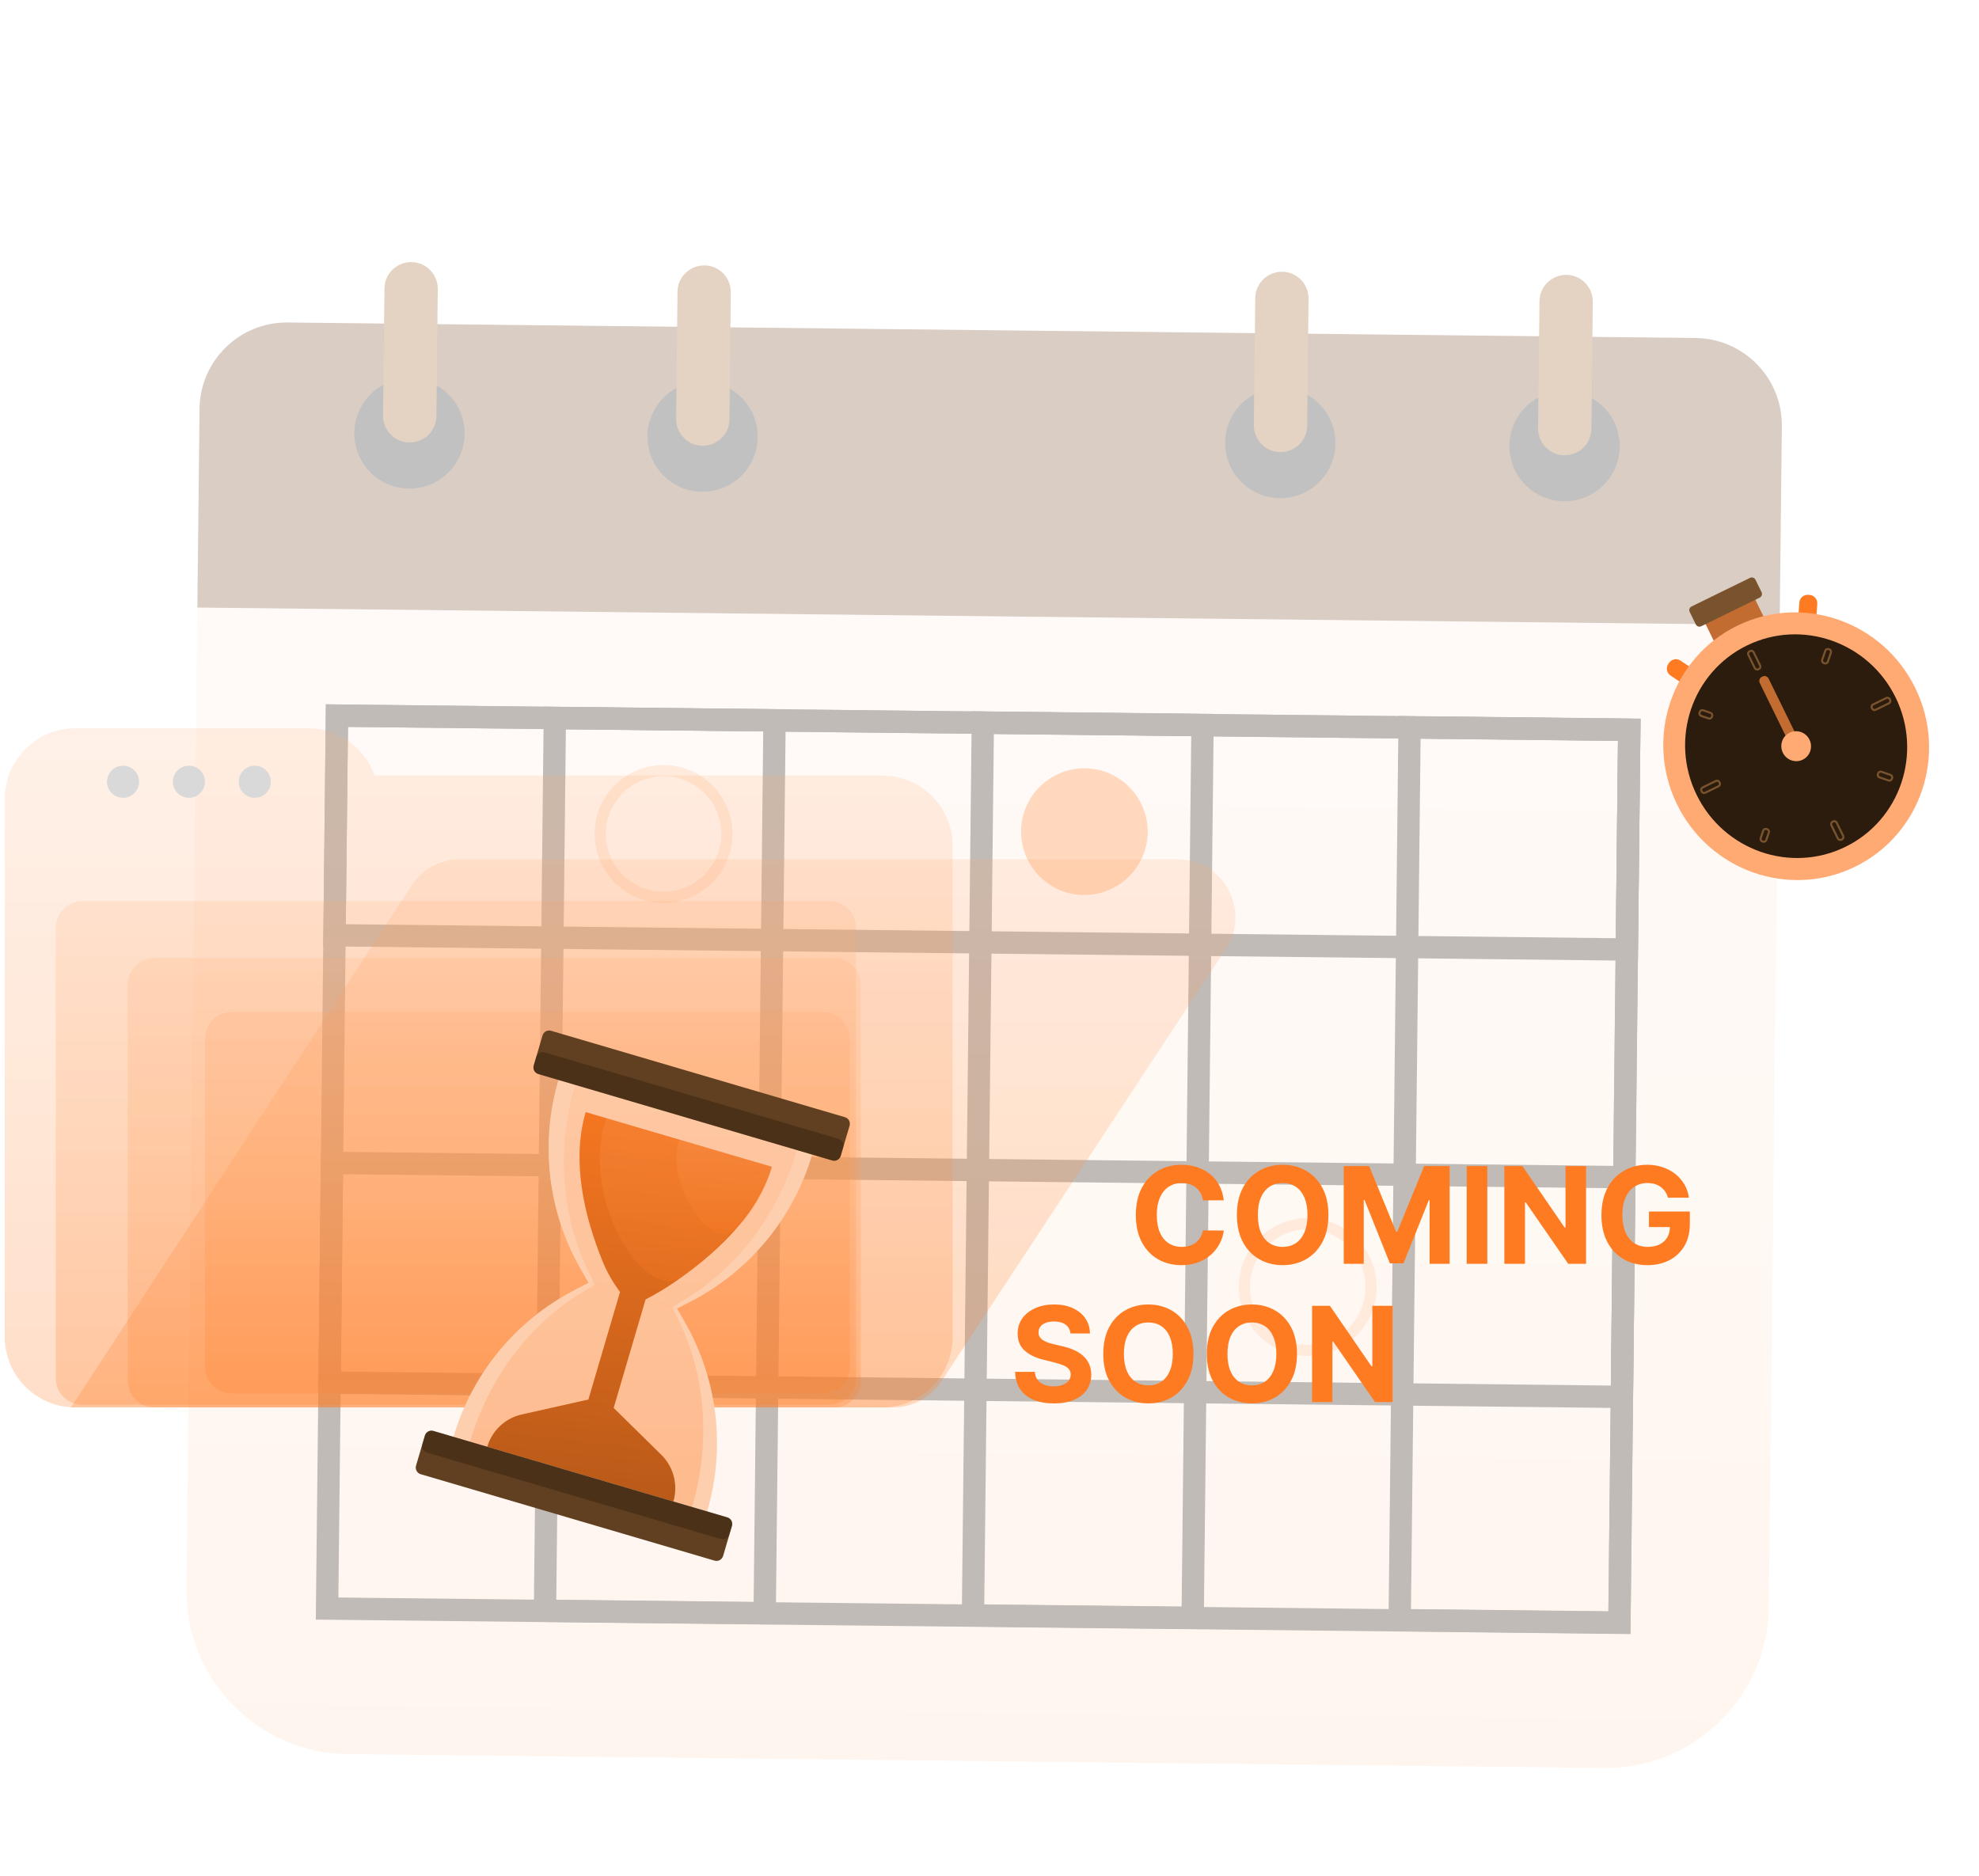<svg width="364" height="345" viewBox="0 0 364 345" fill="none" xmlns="http://www.w3.org/2000/svg">
<g opacity="0.3">
<g filter="url(#filter0_b_1283_52376)">
<path d="M36.3 111.739L327.334 114.945L325.344 295.56C325.162 312.097 311.578 325.384 295.041 325.202L63.931 322.656C47.394 322.474 34.107 308.89 34.289 292.353L36.279 111.738L36.3 111.739Z" fill="url(#paint0_linear_1283_52376)" fill-opacity="0.25"/>
</g>
<path d="M297.859 298.453L299.668 134.211L259.26 133.766L257.45 298.008L297.859 298.453Z" stroke="#2B1C0D" stroke-width="4.109" stroke-miterlimit="10"/>
<path d="M299.676 134.254L61.972 131.635L60.162 295.877L297.866 298.496L299.676 134.254Z" stroke="#2B1C0D" stroke-width="4.109" stroke-miterlimit="10"/>
<path d="M299.676 134.242L61.972 131.623L61.526 172.031L299.231 174.65L299.676 134.242Z" stroke="#2B1C0D" stroke-width="4.109" stroke-miterlimit="10"/>
<path d="M298.765 216.531L61.061 213.912L60.616 254.32L298.32 256.939L298.765 216.531Z" stroke="#2B1C0D" stroke-width="4.109" stroke-miterlimit="10"/>
<path d="M219.37 297.586L221.179 133.344L180.771 132.899L178.961 297.141L219.37 297.586Z" stroke="#2B1C0D" stroke-width="4.109" stroke-miterlimit="10"/>
<path d="M140.649 296.732L142.459 132.49L102.05 132.045L100.241 296.287L140.649 296.732Z" stroke="#2B1C0D" stroke-width="4.109" stroke-miterlimit="10"/>
<path d="M52.924 59.319L311.869 62.172C320.723 62.27 327.834 69.539 327.737 78.393L327.334 114.96L36.3 111.753L36.703 75.187C36.8 66.333 44.069 59.222 52.924 59.319Z" fill="#835637"/>
<path d="M289.759 92.006C295.256 90.908 298.821 85.562 297.723 80.065C296.625 74.569 291.279 71.003 285.782 72.101C280.286 73.2 276.72 78.546 277.819 84.042C278.917 89.538 284.263 93.104 289.759 92.006Z" fill="#313031"/>
<path d="M287.75 83.734C285.042 83.709 282.879 81.481 282.904 78.773L283.158 55.404C283.183 52.697 285.412 50.534 288.119 50.558C290.827 50.583 292.99 52.812 292.965 55.519L292.711 78.888C292.686 81.595 290.458 83.758 287.75 83.734Z" fill="#A46D36"/>
<path d="M77.871 89.549C83.296 88.138 86.55 82.597 85.139 77.172C83.728 71.747 78.187 68.493 72.762 69.904C67.337 71.315 64.084 76.856 65.495 82.281C66.905 87.706 72.447 90.96 77.871 89.549Z" fill="#313031"/>
<path d="M75.305 81.386C72.598 81.361 70.434 79.133 70.459 76.425L70.713 53.057C70.738 50.349 72.967 48.186 75.674 48.211C78.382 48.235 80.545 50.464 80.52 53.172L80.266 76.54C80.241 79.248 78.013 81.411 75.305 81.386Z" fill="#A46D36"/>
<path d="M139.368 80.425C139.315 86.029 134.721 90.508 129.116 90.455C123.512 90.402 119.032 85.808 119.086 80.203C119.139 74.599 123.733 70.119 129.338 70.173C134.942 70.226 139.421 74.82 139.368 80.425Z" fill="#313031"/>
<path d="M129.207 81.992C126.499 81.967 124.336 79.738 124.361 77.031L124.615 53.662C124.64 50.955 126.868 48.791 129.576 48.816C132.283 48.841 134.446 51.069 134.422 53.777L134.167 77.145C134.143 79.853 131.914 82.016 129.207 81.992Z" fill="#A46D36"/>
<path d="M239.595 90.761C244.72 88.492 247.035 82.497 244.765 77.372C242.495 72.247 236.5 69.933 231.375 72.203C226.25 74.472 223.936 80.467 226.206 85.592C228.476 90.717 234.47 93.031 239.595 90.761Z" fill="#313031"/>
<path d="M235.469 83.159C232.762 83.135 230.599 80.906 230.623 78.199L230.878 54.83C230.902 52.123 233.131 49.959 235.838 49.984C238.546 50.009 240.709 52.237 240.684 54.945L240.43 78.314C240.405 81.021 238.177 83.184 235.469 83.159Z" fill="#A46D36"/>
<path d="M252.184 236.863C252.107 243.29 246.831 248.45 240.409 248.392C233.983 248.314 228.823 243.039 228.88 236.617C228.958 230.191 234.233 225.03 240.655 225.088C247.082 225.166 252.242 230.441 252.184 236.863Z" stroke="#FEB88B" stroke-width="2.054" stroke-miterlimit="10"/>
<path d="M211.104 153.098C211.026 159.524 205.751 164.684 199.329 164.627C192.907 164.569 187.742 159.274 187.8 152.851C187.878 146.425 193.153 141.265 199.575 141.322C206.002 141.4 211.162 146.675 211.104 153.098Z" fill="#FF7B22"/>
<path d="M133.693 153.521C133.615 159.948 128.34 165.108 121.918 165.05C115.492 164.973 110.331 159.697 110.389 153.275C110.467 146.849 115.742 141.689 122.164 141.746C128.587 141.804 133.751 147.099 133.693 153.521Z" stroke="#FEB88B" stroke-width="2.054" stroke-miterlimit="10"/>
</g>
<g filter="url(#filter1_b_1283_52376)">
<path fill-rule="evenodd" clip-rule="evenodd" d="M13.841 133.961C6.681 133.961 0.877 139.765 0.877 146.925V155.536C0.877 155.562 0.877 155.588 0.877 155.615V245.917C0.877 253.077 6.681 258.881 13.841 258.881H162.257C169.417 258.881 175.221 253.077 175.221 245.917V155.615C175.221 148.455 169.417 142.651 162.257 142.651H69.079C68.968 142.651 68.868 142.581 68.83 142.477C66.962 137.363 62.097 133.961 56.653 133.961H13.841Z" fill="url(#paint1_linear_1283_52376)" fill-opacity="0.25"/>
</g>
<g filter="url(#filter2_b_1283_52376)">
<circle cx="22.631" cy="143.796" r="2.952" fill="#D9D9D9"/>
</g>
<g filter="url(#filter3_b_1283_52376)">
<circle cx="46.866" cy="143.796" r="2.952" fill="#D9D9D9"/>
</g>
<g filter="url(#filter4_b_1283_52376)">
<circle cx="34.748" cy="143.796" r="2.952" fill="#D9D9D9"/>
</g>
<g filter="url(#filter5_b_1283_52376)">
<path d="M157.446 170.64C157.446 167.936 155.254 165.744 152.549 165.744H15.148C12.444 165.744 10.252 167.936 10.252 170.64V253.501C10.252 256.205 12.444 258.397 15.148 258.397H152.55C155.254 258.397 157.446 256.205 157.446 253.501V170.64Z" fill="url(#paint2_linear_1283_52376)" fill-opacity="0.25"/>
</g>
<g filter="url(#filter6_b_1283_52376)">
<path d="M158.327 181.111C158.327 178.407 156.134 176.215 153.43 176.215H28.384C25.68 176.215 23.488 178.407 23.488 181.111V253.985C23.488 256.689 25.68 258.881 28.384 258.881H153.43C156.134 258.881 158.327 256.689 158.327 253.985V181.111Z" fill="url(#paint3_linear_1283_52376)" fill-opacity="0.25"/>
</g>
<g filter="url(#filter7_b_1283_52376)">
<path d="M156.318 191.052C156.318 188.348 154.126 186.156 151.422 186.156H42.596C39.892 186.156 37.7 188.348 37.7 191.052V251.407C37.7 254.111 39.892 256.303 42.596 256.303H151.422C154.126 256.303 156.318 254.111 156.318 251.407V191.052Z" fill="url(#paint4_linear_1283_52376)" fill-opacity="0.25"/>
</g>
<g filter="url(#filter8_b_1283_52376)">
<path d="M216.57 158.055H84.619C81.022 158.055 77.668 159.871 75.702 162.883L13.043 258.882H164.253C167.837 258.882 171.18 257.079 173.15 254.085L225.467 174.556C230.125 167.475 225.046 158.055 216.57 158.055Z" fill="url(#paint5_linear_1283_52376)" fill-opacity="0.25"/>
</g>
<path d="M225.094 220.785H221.25C221.179 220.288 221.036 219.846 220.819 219.46C220.603 219.068 220.325 218.734 219.986 218.459C219.646 218.184 219.254 217.974 218.81 217.827C218.371 217.681 217.894 217.608 217.379 217.608C216.449 217.608 215.638 217.839 214.948 218.301C214.257 218.758 213.722 219.425 213.342 220.302C212.961 221.174 212.771 222.233 212.771 223.479C212.771 224.761 212.961 225.837 213.342 226.709C213.728 227.581 214.266 228.239 214.957 228.684C215.647 229.129 216.446 229.351 217.353 229.351C217.862 229.351 218.333 229.284 218.766 229.149C219.205 229.015 219.594 228.819 219.933 228.561C220.272 228.298 220.553 227.979 220.776 227.605C221.004 227.23 221.162 226.803 221.25 226.323L225.094 226.341C224.994 227.166 224.746 227.961 224.348 228.728C223.956 229.489 223.426 230.17 222.759 230.773C222.098 231.37 221.308 231.844 220.389 232.195C219.477 232.54 218.444 232.713 217.291 232.713C215.688 232.713 214.255 232.35 212.991 231.624C211.733 230.899 210.738 229.848 210.007 228.473C209.281 227.098 208.918 225.434 208.918 223.479C208.918 221.519 209.287 219.852 210.024 218.477C210.761 217.102 211.762 216.054 213.026 215.335C214.29 214.609 215.711 214.246 217.291 214.246C218.333 214.246 219.298 214.393 220.188 214.685C221.083 214.978 221.876 215.405 222.566 215.967C223.256 216.522 223.818 217.204 224.251 218.012C224.69 218.819 224.971 219.744 225.094 220.785ZM244.337 223.479C244.337 225.44 243.965 227.107 243.222 228.482C242.485 229.857 241.478 230.907 240.203 231.633C238.933 232.353 237.505 232.713 235.92 232.713C234.322 232.713 232.889 232.35 231.619 231.624C230.35 230.899 229.346 229.848 228.609 228.473C227.872 227.098 227.503 225.434 227.503 223.479C227.503 221.519 227.872 219.852 228.609 218.477C229.346 217.102 230.35 216.054 231.619 215.335C232.889 214.609 234.322 214.246 235.92 214.246C237.505 214.246 238.933 214.609 240.203 215.335C241.478 216.054 242.485 217.102 243.222 218.477C243.965 219.852 244.337 221.519 244.337 223.479ZM240.484 223.479C240.484 222.21 240.294 221.139 239.913 220.267C239.539 219.395 239.009 218.734 238.325 218.284C237.64 217.833 236.838 217.608 235.92 217.608C235.001 217.608 234.2 217.833 233.515 218.284C232.83 218.734 232.298 219.395 231.918 220.267C231.543 221.139 231.356 222.21 231.356 223.479C231.356 224.749 231.543 225.82 231.918 226.692C232.298 227.564 232.83 228.225 233.515 228.675C234.2 229.126 235.001 229.351 235.92 229.351C236.838 229.351 237.64 229.126 238.325 228.675C239.009 228.225 239.539 227.564 239.913 226.692C240.294 225.82 240.484 224.749 240.484 223.479ZM247.152 214.492H251.839L256.789 226.569H256.999L261.949 214.492H266.636V232.467H262.95V220.767H262.801L258.149 232.379H255.639L250.987 220.724H250.838V232.467H247.152V214.492ZM273.567 214.492V232.467H269.767V214.492H273.567ZM291.729 214.492V232.467H288.446L280.626 221.154H280.494V232.467H276.694V214.492H280.029L287.788 225.797H287.946V214.492H291.729ZM306.787 220.302C306.664 219.875 306.492 219.498 306.269 219.17C306.047 218.837 305.775 218.556 305.453 218.328C305.137 218.093 304.774 217.915 304.365 217.792C303.961 217.669 303.514 217.608 303.022 217.608C302.103 217.608 301.296 217.836 300.6 218.292C299.909 218.749 299.371 219.413 298.985 220.285C298.599 221.151 298.405 222.21 298.405 223.462C298.405 224.714 298.596 225.779 298.976 226.657C299.356 227.534 299.895 228.204 300.591 228.666C301.287 229.123 302.109 229.351 303.057 229.351C303.917 229.351 304.652 229.199 305.26 228.895C305.874 228.585 306.343 228.149 306.664 227.587C306.992 227.025 307.156 226.361 307.156 225.595L307.928 225.709H303.294V222.848H310.816V225.112C310.816 226.692 310.482 228.049 309.815 229.184C309.148 230.314 308.23 231.185 307.059 231.8C305.889 232.408 304.549 232.713 303.04 232.713C301.354 232.713 299.874 232.341 298.599 231.598C297.323 230.849 296.328 229.787 295.615 228.412C294.907 227.031 294.553 225.393 294.553 223.497C294.553 222.04 294.763 220.741 295.184 219.6C295.612 218.453 296.208 217.482 296.975 216.686C297.741 215.891 298.634 215.285 299.652 214.87C300.67 214.454 301.773 214.246 302.961 214.246C303.979 214.246 304.927 214.396 305.804 214.694C306.682 214.987 307.46 215.402 308.139 215.94C308.823 216.479 309.382 217.119 309.815 217.862C310.248 218.6 310.526 219.413 310.649 220.302H306.787Z" fill="#FF7B22"/>
<path d="M196.889 245.28C196.82 244.582 196.523 244.04 195.999 243.654C195.474 243.268 194.762 243.075 193.863 243.075C193.252 243.075 192.736 243.161 192.316 243.334C191.895 243.501 191.572 243.735 191.347 244.035C191.128 244.334 191.019 244.674 191.019 245.055C191.007 245.372 191.073 245.649 191.217 245.885C191.367 246.121 191.572 246.326 191.831 246.499C192.091 246.666 192.39 246.813 192.731 246.94C193.071 247.061 193.434 247.165 193.82 247.251L195.411 247.631C196.183 247.804 196.892 248.035 197.538 248.323C198.183 248.611 198.743 248.966 199.215 249.387C199.688 249.807 200.054 250.303 200.313 250.874C200.578 251.444 200.714 252.099 200.72 252.836C200.714 253.92 200.437 254.86 199.89 255.655C199.348 256.445 198.564 257.059 197.538 257.497C196.518 257.929 195.287 258.145 193.846 258.145C192.416 258.145 191.171 257.926 190.111 257.488C189.056 257.05 188.232 256.402 187.638 255.543C187.05 254.678 186.742 253.609 186.713 252.335H190.336C190.376 252.929 190.546 253.424 190.846 253.822C191.151 254.214 191.558 254.511 192.065 254.713C192.578 254.909 193.157 255.007 193.803 255.007C194.437 255.007 194.987 254.914 195.454 254.73C195.927 254.546 196.293 254.289 196.552 253.96C196.812 253.632 196.941 253.254 196.941 252.828C196.941 252.43 196.823 252.096 196.587 251.825C196.356 251.554 196.016 251.323 195.567 251.133C195.123 250.943 194.578 250.77 193.932 250.614L192.004 250.13C190.511 249.767 189.333 249.199 188.468 248.427C187.603 247.654 187.174 246.614 187.18 245.306C187.174 244.233 187.459 243.297 188.036 242.496C188.618 241.694 189.416 241.069 190.431 240.619C191.445 240.17 192.598 239.945 193.889 239.945C195.203 239.945 196.35 240.17 197.33 240.619C198.316 241.069 199.083 241.694 199.63 242.496C200.178 243.297 200.46 244.225 200.478 245.28H196.889ZM219.51 249.041C219.51 250.972 219.144 252.615 218.412 253.969C217.686 255.324 216.694 256.358 215.438 257.073C214.187 257.782 212.78 258.137 211.218 258.137C209.645 258.137 208.233 257.779 206.982 257.064C205.731 256.35 204.742 255.315 204.016 253.96C203.29 252.606 202.927 250.966 202.927 249.041C202.927 247.11 203.29 245.467 204.016 244.112C204.742 242.758 205.731 241.726 206.982 241.017C208.233 240.302 209.645 239.945 211.218 239.945C212.78 239.945 214.187 240.302 215.438 241.017C216.694 241.726 217.686 242.758 218.412 244.112C219.144 245.467 219.51 247.11 219.51 249.041ZM215.714 249.041C215.714 247.79 215.527 246.735 215.152 245.876C214.784 245.017 214.262 244.366 213.587 243.922C212.913 243.478 212.123 243.256 211.218 243.256C210.313 243.256 209.524 243.478 208.849 243.922C208.175 244.366 207.65 245.017 207.276 245.876C206.907 246.735 206.722 247.79 206.722 249.041C206.722 250.292 206.907 251.346 207.276 252.205C207.65 253.064 208.175 253.716 208.849 254.159C209.524 254.603 210.313 254.825 211.218 254.825C212.123 254.825 212.913 254.603 213.587 254.159C214.262 253.716 214.784 253.064 215.152 252.205C215.527 251.346 215.714 250.292 215.714 249.041ZM238.556 249.041C238.556 250.972 238.19 252.615 237.458 253.969C236.731 255.324 235.74 256.358 234.483 257.073C233.232 257.782 231.826 258.137 230.264 258.137C228.69 258.137 227.278 257.779 226.027 257.064C224.776 256.35 223.788 255.315 223.062 253.96C222.335 252.606 221.972 250.966 221.972 249.041C221.972 247.11 222.335 245.467 223.062 244.112C223.788 242.758 224.776 241.726 226.027 241.017C227.278 240.302 228.69 239.945 230.264 239.945C231.826 239.945 233.232 240.302 234.483 241.017C235.74 241.726 236.731 242.758 237.458 244.112C238.19 245.467 238.556 247.11 238.556 249.041ZM234.76 249.041C234.76 247.79 234.573 246.735 234.198 245.876C233.829 245.017 233.307 244.366 232.633 243.922C231.959 243.478 231.169 243.256 230.264 243.256C229.359 243.256 228.569 243.478 227.895 243.922C227.22 244.366 226.696 245.017 226.321 245.876C225.952 246.735 225.768 247.79 225.768 249.041C225.768 250.292 225.952 251.346 226.321 252.205C226.696 253.064 227.22 253.716 227.895 254.159C228.569 254.603 229.359 254.825 230.264 254.825C231.169 254.825 231.959 254.603 232.633 254.159C233.307 253.716 233.829 253.064 234.198 252.205C234.573 251.346 234.76 250.292 234.76 249.041ZM256.14 240.187V257.895H252.906L245.203 246.75H245.073V257.895H241.329V240.187H244.615L252.258 251.323H252.413V240.187H256.14Z" fill="#FF7B22"/>
<g clip-path="url(#clip0_1283_52376)">
<path d="M127.127 239.343L124.488 240.709L108.243 235.93L106.788 233.389C100.766 222.843 99.297 210.299 102.725 198.646L149.365 212.361C145.938 224.008 137.908 233.757 127.127 239.343Z" fill="#FFDCC5"/>
<path d="M105.657 237.317L108.296 235.951L124.542 240.73L125.996 243.271C132.018 253.817 133.487 266.361 130.06 278.014L83.419 264.3C86.846 252.652 94.876 242.904 105.657 237.317Z" fill="#FFDCC5"/>
<path opacity="0.4" d="M149.365 212.365L102.725 198.646C99.297 210.299 100.766 222.843 106.788 233.389L108.242 235.93L108.296 235.945L105.657 237.311C94.876 242.898 86.841 252.641 83.419 264.294L130.06 278.008C133.487 266.355 132.018 253.811 125.996 243.265L124.542 240.724L124.488 240.709L127.127 239.343C137.908 233.757 145.943 224.013 149.365 212.361V212.365Z" fill="#FEBB90"/>
<g filter="url(#filter9_b_1283_52376)">
<path d="M146.604 211.554L105.755 199.539C102.328 211.192 103.204 223.564 108.184 233.802L109.383 236.27L109.432 236.284L107.053 237.724C97.314 243.619 89.872 253.538 86.45 265.186L127.298 277.197C130.726 265.544 129.849 253.171 124.87 242.933L123.67 240.466L123.621 240.451L126.001 239.012C135.739 233.117 143.181 223.197 146.604 211.549V211.554Z" fill="url(#paint6_linear_1283_52376)" fill-opacity="0.25"/>
</g>
<path fill-rule="evenodd" clip-rule="evenodd" d="M118.74 239.019L114.044 237.639C112.752 235.93 111.68 234.074 110.872 232.091C107.454 223.724 105.075 213.589 107.728 204.561L141.962 214.627C139.304 223.67 131.421 230.794 123.915 235.945C122.26 237.081 120.527 238.099 118.74 239.019ZM118.741 239.021L114.044 237.64L108.225 257.425L95.963 260.18C92.927 260.861 90.499 263.138 89.623 266.119L123.856 276.186C124.757 273.126 123.895 269.816 121.624 267.578V267.583L112.872 258.978L118.741 239.021Z" fill="url(#paint7_linear_1283_52376)"/>
<g filter="url(#filter10_b_1283_52376)">
<path d="M111.547 205.684L141.962 214.629C139.627 222.575 132.101 229.733 125.869 234.605C118.451 240.397 106.441 219.77 111.547 205.688V205.684Z" fill="url(#paint8_linear_1283_52376)" fill-opacity="0.25"/>
</g>
<g filter="url(#filter11_b_1283_52376)">
<path d="M124.992 209.639L141.957 214.628C140.655 219.064 138.207 223.779 134.726 226.496C130.588 229.727 122.138 217.497 124.987 209.639H124.992Z" fill="url(#paint9_linear_1283_52376)" fill-opacity="0.25"/>
</g>
<path d="M153.071 213.453L99.023 197.56C98.352 197.364 97.966 196.659 98.166 195.988L99.792 190.461C99.988 189.79 100.693 189.403 101.364 189.604L155.407 205.497C156.078 205.693 156.465 206.398 156.264 207.068L154.638 212.596C154.442 213.267 153.737 213.654 153.067 213.453H153.071Z" fill="#604020"/>
<path opacity="0.41" d="M153.071 213.453L99.023 197.56C98.352 197.364 97.966 196.659 98.166 195.988L98.622 194.441C98.817 193.77 99.523 193.384 100.193 193.584L154.237 209.477C154.908 209.673 155.294 210.378 155.094 211.049L154.638 212.596C154.442 213.267 153.737 213.654 153.067 213.453H153.071Z" fill="#2B1C0D"/>
<path d="M77.381 271.166L131.426 287.062C132.098 287.26 132.803 286.875 133.001 286.203L134.626 280.679C134.823 280.008 134.439 279.303 133.767 279.105L79.721 263.209C79.049 263.011 78.344 263.396 78.147 264.068L76.522 269.591C76.325 270.263 76.709 270.968 77.381 271.166Z" fill="#604020"/>
<path opacity="0.41" d="M78.549 267.189L132.595 283.086C133.267 283.283 133.972 282.899 134.169 282.227L134.624 280.681C134.822 280.01 134.437 279.305 133.765 279.107L79.72 263.211C79.048 263.013 78.343 263.398 78.145 264.07L77.691 265.615C77.493 266.287 77.878 266.992 78.549 267.189Z" fill="#2B1C0D"/>
</g>
<path d="M312.903 113.145L322.055 108.666L324.645 113.957L315.493 118.436L312.903 113.145Z" fill="#C26C31"/>
<path d="M311.126 111.556L321.883 106.291C322.253 106.11 322.7 106.263 322.88 106.632L324.006 108.931C324.187 109.301 324.034 109.747 323.664 109.928L312.907 115.194C312.537 115.374 312.09 115.221 311.91 114.852L310.784 112.553C310.603 112.183 310.756 111.737 311.126 111.556Z" fill="#79532D"/>
<path d="M306.847 122.141L306.99 121.929C307.46 121.23 308.407 121.045 309.105 121.515L318.8 128.034C319.499 128.504 319.685 129.451 319.215 130.15L319.072 130.362C318.602 131.061 317.655 131.247 316.956 130.777L307.261 124.257C306.563 123.787 306.377 122.84 306.847 122.141Z" fill="#FF7B22"/>
<path d="M331.825 124.128L331.57 124.11C330.73 124.053 330.096 123.325 330.154 122.485L330.954 110.829C331.012 109.989 331.74 109.355 332.58 109.413L332.835 109.43C333.675 109.488 334.309 110.216 334.251 111.056L333.451 122.712C333.393 123.551 332.665 124.186 331.825 124.128Z" fill="#FF7B22"/>
<path d="M308.469 147.981C302.478 135.742 307.429 121.02 319.526 115.099C331.623 109.178 346.286 114.3 352.276 126.539C358.267 138.778 353.316 153.499 341.219 159.42C329.122 165.341 314.459 160.22 308.469 147.981Z" fill="#FFAA73"/>
<path d="M312.067 146.21C307.061 135.984 311.197 123.684 321.303 118.737C331.41 113.79 343.661 118.07 348.666 128.296C353.672 138.523 349.536 150.823 339.429 155.77C329.323 160.716 317.072 156.437 312.067 146.21Z" fill="#2B1C0D"/>
<path d="M324.18 124.437L324.054 124.499C323.639 124.702 323.466 125.206 323.67 125.622L328.594 135.678C328.798 136.094 329.302 136.267 329.717 136.063L329.842 136.002C330.258 135.798 330.431 135.295 330.227 134.879L325.302 124.822C325.099 124.406 324.595 124.234 324.18 124.437Z" fill="#C26C31"/>
<path d="M327.92 138.455C328.59 139.825 330.231 140.397 331.582 139.735C332.933 139.072 333.49 137.427 332.82 136.057C332.151 134.687 330.509 134.115 329.158 134.778C327.807 135.44 327.25 137.085 327.92 138.455Z" fill="#FFAA73"/>
<path d="M321.787 119.816L321.919 119.752C322.152 119.637 322.434 119.734 322.548 119.968L323.748 122.419C323.862 122.652 323.765 122.934 323.532 123.048L323.4 123.113C323.166 123.227 322.885 123.13 322.77 122.897L321.571 120.446C321.457 120.212 321.554 119.93 321.787 119.816Z" stroke="#79532D" stroke-width="0.376" stroke-miterlimit="10"/>
<path d="M337.058 151.16L337.189 151.096C337.423 150.981 337.705 151.078 337.819 151.311L339.019 153.762C339.133 153.995 339.037 154.277 338.803 154.392L338.671 154.456C338.438 154.57 338.156 154.474 338.042 154.24L336.842 151.79C336.728 151.556 336.824 151.274 337.058 151.16Z" stroke="#79532D" stroke-width="0.376" stroke-miterlimit="10"/>
<path d="M313.012 145.605L312.947 145.473C312.833 145.24 312.93 144.958 313.163 144.844L315.614 143.645C315.848 143.531 316.129 143.627 316.244 143.861L316.308 143.992C316.422 144.226 316.326 144.508 316.092 144.622L313.641 145.821C313.408 145.935 313.126 145.839 313.012 145.605Z" stroke="#79532D" stroke-width="0.376" stroke-miterlimit="10"/>
<path d="M344.352 130.349L344.287 130.218C344.173 129.984 344.27 129.702 344.503 129.588L346.954 128.388C347.187 128.274 347.469 128.371 347.583 128.604L347.648 128.736C347.762 128.969 347.666 129.251 347.432 129.365L344.981 130.565C344.748 130.679 344.466 130.583 344.352 130.349Z" stroke="#79532D" stroke-width="0.376" stroke-miterlimit="10"/>
<path d="M312.601 131.08L312.649 130.941C312.733 130.695 313.001 130.564 313.247 130.649L314.628 131.122C314.874 131.206 315.005 131.474 314.921 131.72L314.873 131.859C314.789 132.104 314.521 132.235 314.275 132.151L312.894 131.678C312.648 131.593 312.517 131.326 312.601 131.08Z" stroke="#79532D" stroke-width="0.376" stroke-miterlimit="10"/>
<path d="M345.4 142.393L345.448 142.254C345.532 142.008 345.8 141.877 346.045 141.961L347.722 142.536C347.968 142.62 348.099 142.888 348.015 143.134L347.967 143.272C347.883 143.518 347.616 143.649 347.37 143.565L345.693 142.99C345.447 142.906 345.316 142.638 345.4 142.393Z" stroke="#79532D" stroke-width="0.376" stroke-miterlimit="10"/>
<path d="M324.274 154.81L324.136 154.762C323.89 154.678 323.759 154.41 323.843 154.164L324.317 152.783C324.401 152.537 324.668 152.406 324.914 152.49L325.053 152.538C325.299 152.622 325.43 152.89 325.346 153.135L324.872 154.517C324.788 154.763 324.52 154.894 324.274 154.81Z" stroke="#79532D" stroke-width="0.376" stroke-miterlimit="10"/>
<path d="M335.592 122.013L335.453 121.965C335.207 121.881 335.076 121.613 335.16 121.367L335.735 119.69C335.819 119.445 336.087 119.314 336.333 119.398L336.472 119.445C336.717 119.53 336.848 119.797 336.764 120.043L336.189 121.72C336.105 121.966 335.837 122.097 335.592 122.013Z" stroke="#79532D" stroke-width="0.376" stroke-miterlimit="10"/>
<defs>
<filter id="filter0_b_1283_52376" x="-48.159" y="29.292" width="457.939" height="378.357" filterUnits="userSpaceOnUse" color-interpolation-filters="sRGB">
<feFlood flood-opacity="0" result="BackgroundImageFix"/>
<feGaussianBlur in="BackgroundImageFix" stdDeviation="41.223"/>
<feComposite in2="SourceAlpha" operator="in" result="effect1_backgroundBlur_1283_52376"/>
<feBlend mode="normal" in="SourceGraphic" in2="effect1_backgroundBlur_1283_52376" result="shape"/>
</filter>
<filter id="filter1_b_1283_52376" x="-8.383" y="124.701" width="192.864" height="143.44" filterUnits="userSpaceOnUse" color-interpolation-filters="sRGB">
<feFlood flood-opacity="0" result="BackgroundImageFix"/>
<feGaussianBlur in="BackgroundImageFix" stdDeviation="4.63"/>
<feComposite in2="SourceAlpha" operator="in" result="effect1_backgroundBlur_1283_52376"/>
<feBlend mode="normal" in="SourceGraphic" in2="effect1_backgroundBlur_1283_52376" result="shape"/>
</filter>
<filter id="filter2_b_1283_52376" x="-9.477" y="111.688" width="64.216" height="64.217" filterUnits="userSpaceOnUse" color-interpolation-filters="sRGB">
<feFlood flood-opacity="0" result="BackgroundImageFix"/>
<feGaussianBlur in="BackgroundImageFix" stdDeviation="14.578"/>
<feComposite in2="SourceAlpha" operator="in" result="effect1_backgroundBlur_1283_52376"/>
<feBlend mode="normal" in="SourceGraphic" in2="effect1_backgroundBlur_1283_52376" result="shape"/>
</filter>
<filter id="filter3_b_1283_52376" x="14.758" y="111.688" width="64.216" height="64.217" filterUnits="userSpaceOnUse" color-interpolation-filters="sRGB">
<feFlood flood-opacity="0" result="BackgroundImageFix"/>
<feGaussianBlur in="BackgroundImageFix" stdDeviation="14.578"/>
<feComposite in2="SourceAlpha" operator="in" result="effect1_backgroundBlur_1283_52376"/>
<feBlend mode="normal" in="SourceGraphic" in2="effect1_backgroundBlur_1283_52376" result="shape"/>
</filter>
<filter id="filter4_b_1283_52376" x="2.64" y="111.688" width="64.216" height="64.217" filterUnits="userSpaceOnUse" color-interpolation-filters="sRGB">
<feFlood flood-opacity="0" result="BackgroundImageFix"/>
<feGaussianBlur in="BackgroundImageFix" stdDeviation="14.578"/>
<feComposite in2="SourceAlpha" operator="in" result="effect1_backgroundBlur_1283_52376"/>
<feBlend mode="normal" in="SourceGraphic" in2="effect1_backgroundBlur_1283_52376" result="shape"/>
</filter>
<filter id="filter5_b_1283_52376" x="2.336" y="157.828" width="163.026" height="108.485" filterUnits="userSpaceOnUse" color-interpolation-filters="sRGB">
<feFlood flood-opacity="0" result="BackgroundImageFix"/>
<feGaussianBlur in="BackgroundImageFix" stdDeviation="3.958"/>
<feComposite in2="SourceAlpha" operator="in" result="effect1_backgroundBlur_1283_52376"/>
<feBlend mode="normal" in="SourceGraphic" in2="effect1_backgroundBlur_1283_52376" result="shape"/>
</filter>
<filter id="filter6_b_1283_52376" x="15.572" y="168.299" width="150.671" height="98.498" filterUnits="userSpaceOnUse" color-interpolation-filters="sRGB">
<feFlood flood-opacity="0" result="BackgroundImageFix"/>
<feGaussianBlur in="BackgroundImageFix" stdDeviation="3.958"/>
<feComposite in2="SourceAlpha" operator="in" result="effect1_backgroundBlur_1283_52376"/>
<feBlend mode="normal" in="SourceGraphic" in2="effect1_backgroundBlur_1283_52376" result="shape"/>
</filter>
<filter id="filter7_b_1283_52376" x="29.784" y="178.24" width="134.45" height="85.979" filterUnits="userSpaceOnUse" color-interpolation-filters="sRGB">
<feFlood flood-opacity="0" result="BackgroundImageFix"/>
<feGaussianBlur in="BackgroundImageFix" stdDeviation="3.958"/>
<feComposite in2="SourceAlpha" operator="in" result="effect1_backgroundBlur_1283_52376"/>
<feBlend mode="normal" in="SourceGraphic" in2="effect1_backgroundBlur_1283_52376" result="shape"/>
</filter>
<filter id="filter8_b_1283_52376" x="3.783" y="148.795" width="232.713" height="119.346" filterUnits="userSpaceOnUse" color-interpolation-filters="sRGB">
<feFlood flood-opacity="0" result="BackgroundImageFix"/>
<feGaussianBlur in="BackgroundImageFix" stdDeviation="4.63"/>
<feComposite in2="SourceAlpha" operator="in" result="effect1_backgroundBlur_1283_52376"/>
<feBlend mode="normal" in="SourceGraphic" in2="effect1_backgroundBlur_1283_52376" result="shape"/>
</filter>
<filter id="filter9_b_1283_52376" x="77.19" y="190.279" width="78.674" height="96.178" filterUnits="userSpaceOnUse" color-interpolation-filters="sRGB">
<feFlood flood-opacity="0" result="BackgroundImageFix"/>
<feGaussianBlur in="BackgroundImageFix" stdDeviation="4.63"/>
<feComposite in2="SourceAlpha" operator="in" result="effect1_backgroundBlur_1283_52376"/>
<feBlend mode="normal" in="SourceGraphic" in2="effect1_backgroundBlur_1283_52376" result="shape"/>
</filter>
<filter id="filter10_b_1283_52376" x="101.06" y="196.424" width="50.162" height="48.442" filterUnits="userSpaceOnUse" color-interpolation-filters="sRGB">
<feFlood flood-opacity="0" result="BackgroundImageFix"/>
<feGaussianBlur in="BackgroundImageFix" stdDeviation="4.63"/>
<feComposite in2="SourceAlpha" operator="in" result="effect1_backgroundBlur_1283_52376"/>
<feBlend mode="normal" in="SourceGraphic" in2="effect1_backgroundBlur_1283_52376" result="shape"/>
</filter>
<filter id="filter11_b_1283_52376" x="115.152" y="200.379" width="36.065" height="35.908" filterUnits="userSpaceOnUse" color-interpolation-filters="sRGB">
<feFlood flood-opacity="0" result="BackgroundImageFix"/>
<feGaussianBlur in="BackgroundImageFix" stdDeviation="4.63"/>
<feComposite in2="SourceAlpha" operator="in" result="effect1_backgroundBlur_1283_52376"/>
<feBlend mode="normal" in="SourceGraphic" in2="effect1_backgroundBlur_1283_52376" result="shape"/>
</filter>
<linearGradient id="paint0_linear_1283_52376" x1="188.353" y1="101.616" x2="185.837" y2="330.008" gradientUnits="userSpaceOnUse">
<stop stop-color="#FFAE77" stop-opacity="0.7"/>
<stop offset="1" stop-color="#FF7B22"/>
</linearGradient>
<linearGradient id="paint1_linear_1283_52376" x1="88.049" y1="133.961" x2="88.049" y2="258.881" gradientUnits="userSpaceOnUse">
<stop stop-color="#FFAE77" stop-opacity="0.7"/>
<stop offset="1" stop-color="#FF7B22"/>
</linearGradient>
<linearGradient id="paint2_linear_1283_52376" x1="80.604" y1="160.554" x2="80.604" y2="261.04" gradientUnits="userSpaceOnUse">
<stop stop-color="#FFAE77" stop-opacity="0.7"/>
<stop offset="1" stop-color="#FF7B22"/>
</linearGradient>
<linearGradient id="paint3_linear_1283_52376" x1="87.935" y1="171.271" x2="87.935" y2="266.996" gradientUnits="userSpaceOnUse">
<stop stop-color="#FFAE77" stop-opacity="0.7"/>
<stop offset="1" stop-color="#FF7B22"/>
</linearGradient>
<linearGradient id="paint4_linear_1283_52376" x1="94.394" y1="165.356" x2="94.394" y2="265.842" gradientUnits="userSpaceOnUse">
<stop stop-color="#FFAE77" stop-opacity="0.7"/>
<stop offset="1" stop-color="#FF7B22"/>
</linearGradient>
<linearGradient id="paint5_linear_1283_52376" x1="125.809" y1="148.236" x2="125.809" y2="258.881" gradientUnits="userSpaceOnUse">
<stop stop-color="#FFAE77" stop-opacity="0.7"/>
<stop offset="1" stop-color="#FF7B22"/>
</linearGradient>
<linearGradient id="paint6_linear_1283_52376" x1="116.83" y1="191.976" x2="116.83" y2="277.196" gradientUnits="userSpaceOnUse">
<stop stop-color="#FFAE77" stop-opacity="0.7"/>
<stop offset="1" stop-color="#FF7B22"/>
</linearGradient>
<linearGradient id="paint7_linear_1283_52376" x1="120.767" y1="193.848" x2="107.083" y2="313.179" gradientUnits="userSpaceOnUse">
<stop stop-color="#FF7B22"/>
<stop offset="1" stop-color="#994A14"/>
</linearGradient>
<linearGradient id="paint8_linear_1283_52376" x1="126.301" y1="202.77" x2="126.301" y2="235.606" gradientUnits="userSpaceOnUse">
<stop stop-color="#FFAE77" stop-opacity="0.7"/>
<stop offset="1" stop-color="#FF7B22"/>
</linearGradient>
<linearGradient id="paint9_linear_1283_52376" x1="133.273" y1="207.945" x2="133.273" y2="227.028" gradientUnits="userSpaceOnUse">
<stop stop-color="#FFAE77" stop-opacity="0.7"/>
<stop offset="1" stop-color="#FF7B22"/>
</linearGradient>
<clipPath id="clip0_1283_52376">
<rect width="79.851" height="97.565" fill="white" transform="translate(76.467 189.551)"/>
</clipPath>
</defs>
</svg>
